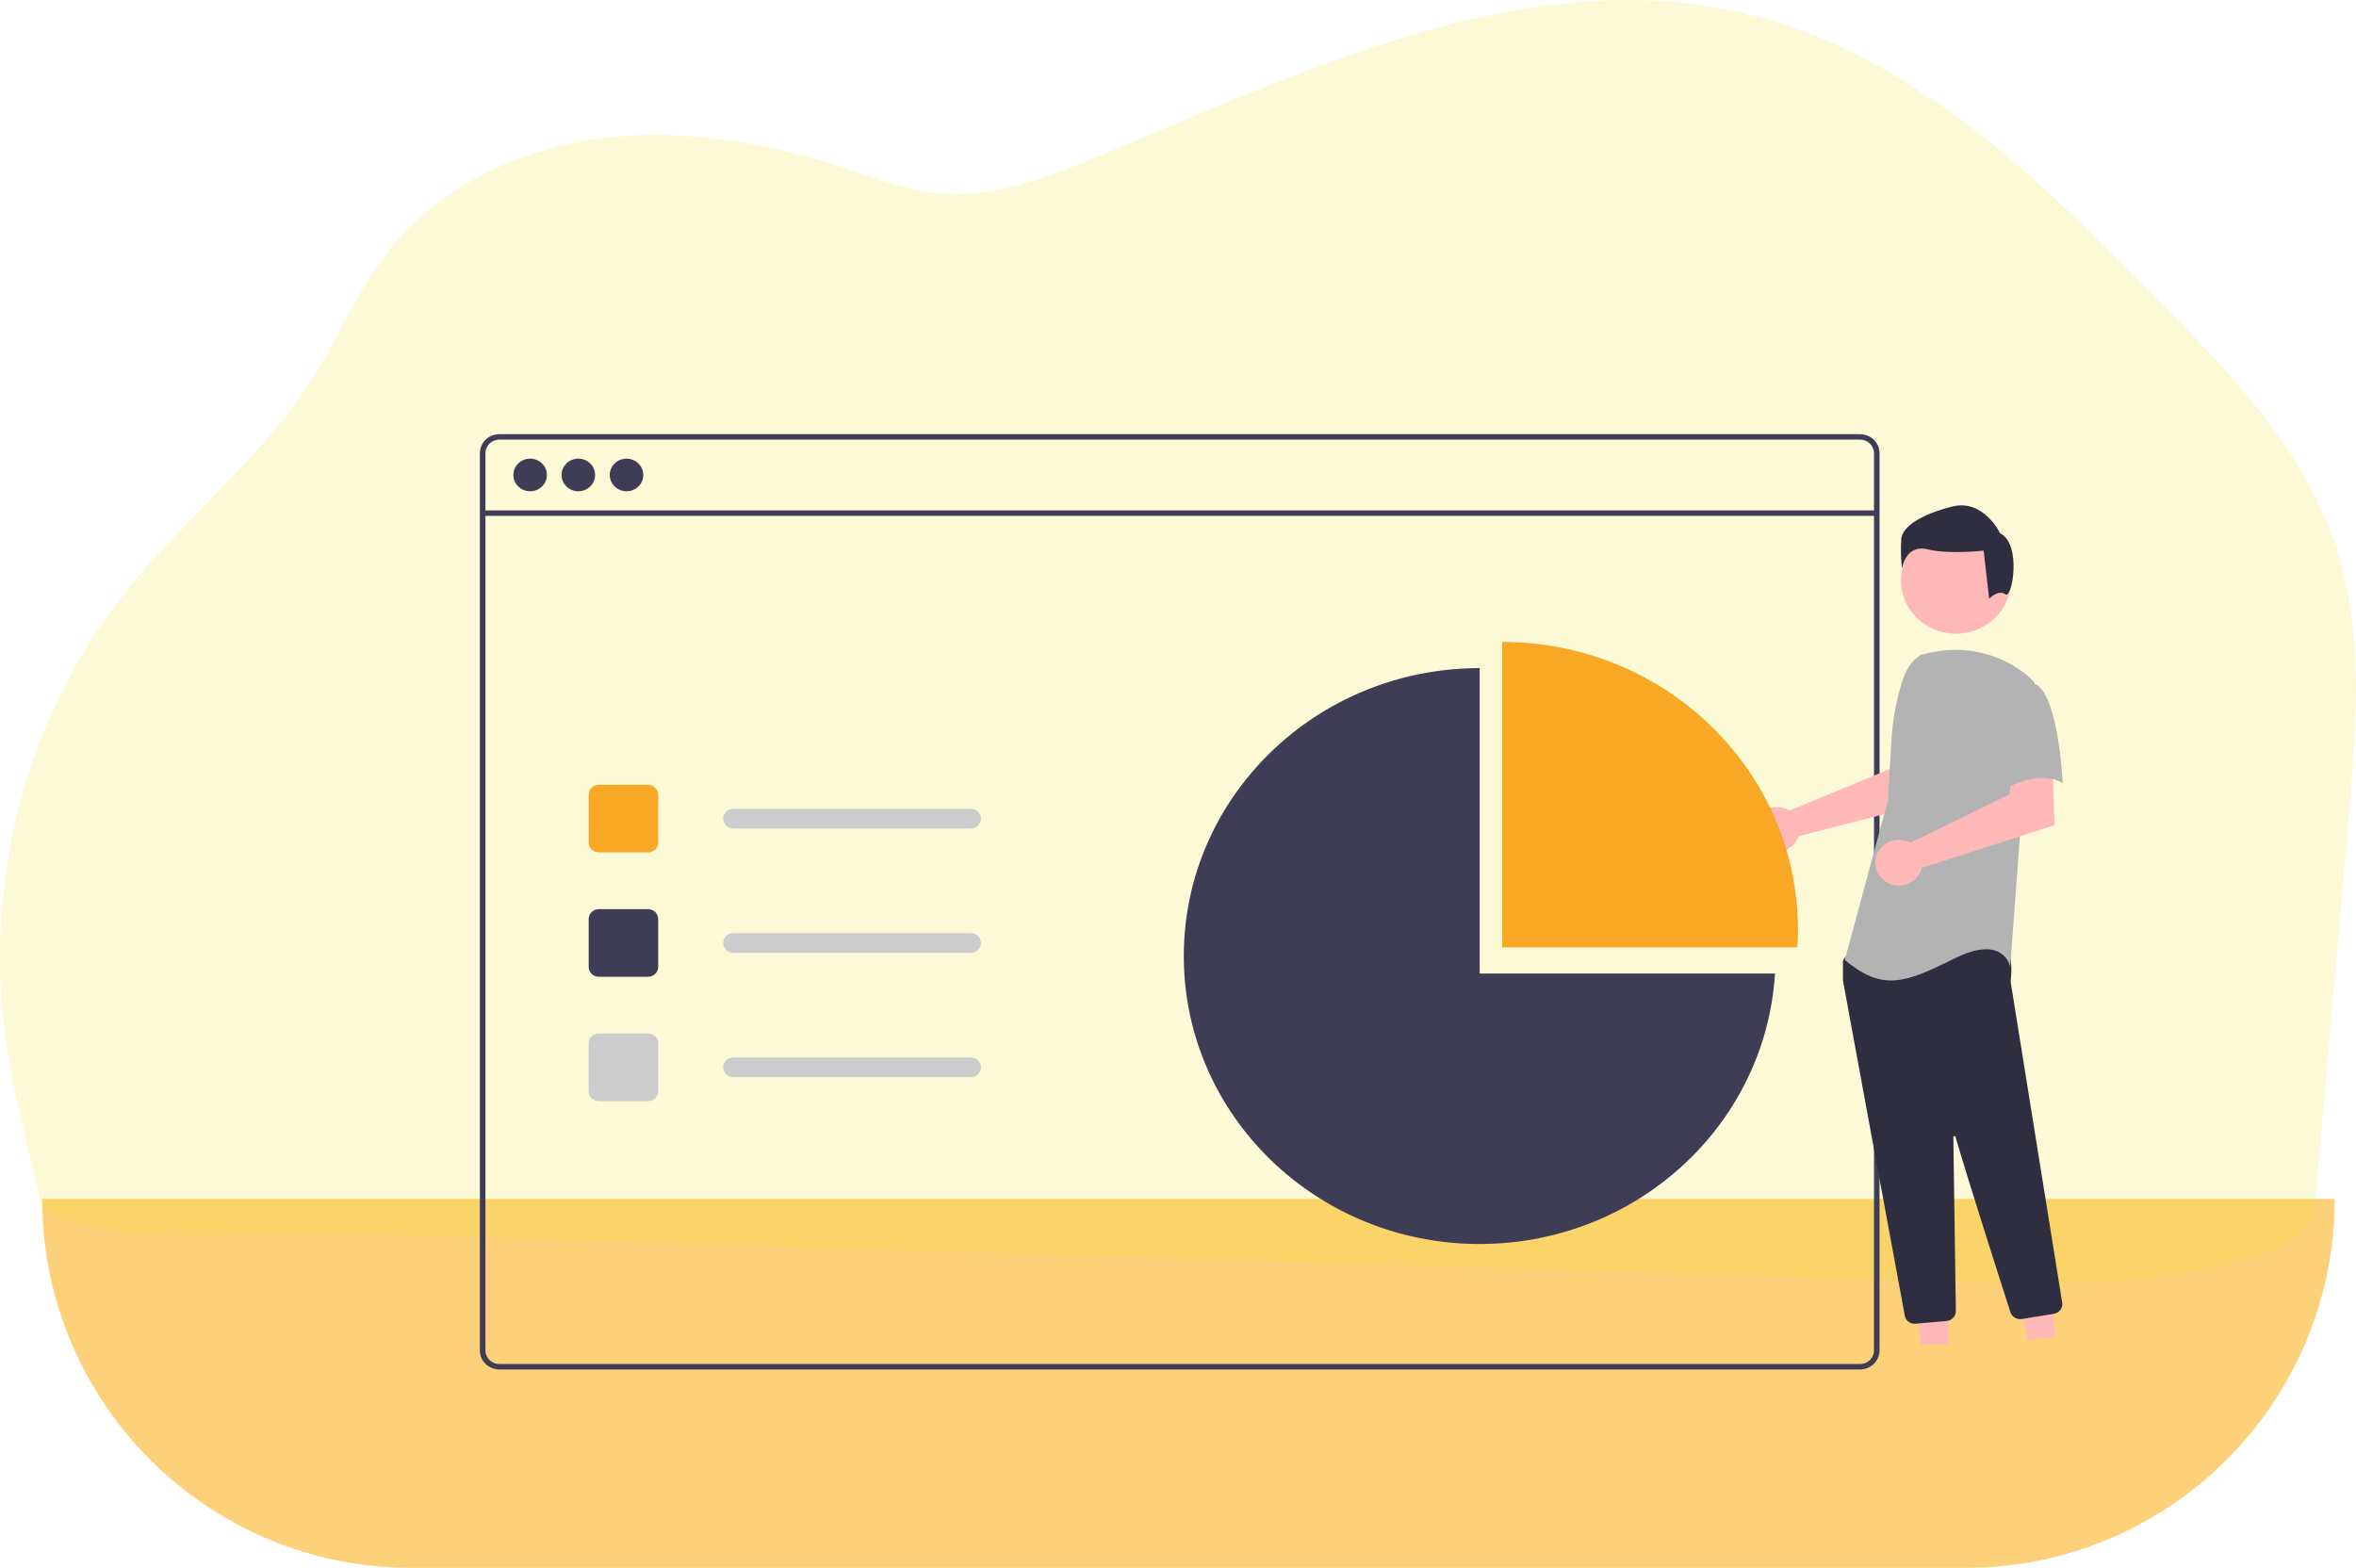 <?xml version="1.0" encoding="utf-8"?>
<!-- Generator: Adobe Illustrator 16.0.0, SVG Export Plug-In . SVG Version: 6.00 Build 0)  -->
<!DOCTYPE svg PUBLIC "-//W3C//DTD SVG 1.1//EN" "http://www.w3.org/Graphics/SVG/1.1/DTD/svg11.dtd">
<svg version="1.1" id="Layer_1" xmlns="http://www.w3.org/2000/svg" xmlns:xlink="http://www.w3.org/1999/xlink" x="0px" y="0px"
	 width="810.09px" height="539.16px" viewBox="0 0 810.09 539.16" enable-background="new 0 0 810.09 539.16" xml:space="preserve">
<path opacity="0.59" fill="#FCB21D" enable-background="new    " d="M802.76,412.25c0,70.085-56.814,126.9-126.899,126.9l0,0H141.4
	c-70.085,0-126.9-56.815-126.9-126.9H802.76z"/>
<path opacity="0.18" fill="#F2E320" enable-background="new    " d="M42.5,204.35c20.4-25.7,47.12-46.33,64.73-74
	c9.2-14.47,15.8-30.68,26.4-44.14c17.8-22.53,45.9-35.46,74.4-38.84s57.5,2.07,84.76,11.14c9.5,3.16,19,6.8,28.93,7.9
	c18.4,2,36.52-4.7,53.64-11.72c73.081-30.06,150.7-68.9,227.28-49.44c55.9,14.2,99.25,57,139.7,98.14
	c24.44,24.85,49.65,50.92,60.68,84c9.9,29.7,7.301,61.94,4.601,93.139L796.27,411c-0.096,3.005-0.704,5.971-1.8,8.77
	c-2.7,5.9-9.27,8.87-15.399,11c-34.87,11.881-72.62,10.9-109.44,9.801l-557.5-16.7c-23.8-0.7-77.24,5.52-97.64-8.63
	c0,0-9.78-39-12.3-55.9c-8.06-54.18,6.1-111.9,40.3-155L42.5,204.35z"/>
<path fill="#3F3D56" d="M639.543,149.301H171.717c-3.71,0.003-6.717,2.93-6.721,6.541v308.541c0.003,3.61,3.01,6.538,6.721,6.541
	h467.826c1.967,0,3.834-0.839,5.11-2.295c0.053-0.057,0.103-0.116,0.146-0.18c0.4-0.479,0.726-1.011,0.964-1.584
	c0.337-0.786,0.511-1.631,0.507-2.482V155.842C646.268,152.229,643.256,149.301,639.543,149.301z M644.353,464.383
	c0.001,0.913-0.275,1.805-0.794,2.565c-0.46,0.669-1.086,1.216-1.818,1.59c-0.68,0.342-1.433,0.52-2.197,0.518H171.717
	c-2.65-0.003-4.798-2.093-4.802-4.673V155.842c0.003-2.579,2.151-4.67,4.802-4.673h467.826c2.653,0,4.806,2.09,4.81,4.673V464.383z"
	/>
<rect x="165.954" y="175.518" fill="#3F3D56" width="479.354" height="1.87"/>
<ellipse fill="#3F3D56" cx="182.284" cy="163.326" rx="5.765" ry="5.61"/>
<ellipse fill="#3F3D56" cx="198.855" cy="163.326" rx="5.764" ry="5.61"/>
<ellipse fill="#3F3D56" cx="215.426" cy="163.326" rx="5.764" ry="5.61"/>
<path fill="#F9A826" d="M222.84,293.134h-16.956c-1.915-0.002-3.466-1.512-3.468-3.375v-16.503c0.002-1.863,1.553-3.373,3.468-3.375
	h16.956c1.914,0.002,3.466,1.512,3.469,3.375v16.503C226.306,291.622,224.754,293.132,222.84,293.134z"/>
<path fill="#3F3D56" d="M222.84,335.892h-16.956c-1.915-0.002-3.466-1.512-3.468-3.375v-16.503c0.002-1.863,1.553-3.373,3.468-3.376
	h16.956c1.914,0.003,3.466,1.513,3.469,3.376v16.503C226.306,334.38,224.754,335.89,222.84,335.892z"/>
<path fill="#CCCCCC" d="M222.84,378.648h-16.956c-1.915-0.002-3.466-1.512-3.468-3.376v-16.502c0.002-1.863,1.553-3.374,3.468-3.376
	h16.956c1.914,0.002,3.466,1.513,3.469,3.376v16.502C226.306,377.137,224.754,378.646,222.84,378.648z"/>
<path fill="#CCCCCC" d="M333.824,284.883h-81.697c-1.915,0-3.468-1.511-3.468-3.375c0-1.865,1.553-3.376,3.468-3.376h81.697
	c1.915,0,3.468,1.511,3.468,3.376C337.292,283.372,335.739,284.883,333.824,284.883z"/>
<path fill="#CCCCCC" d="M333.824,327.641h-81.697c-1.915,0-3.468-1.512-3.468-3.376s1.553-3.376,3.468-3.376h81.697
	c1.915,0,3.468,1.512,3.468,3.376S335.739,327.641,333.824,327.641z"/>
<path fill="#CCCCCC" d="M333.824,370.396h-81.697c-1.915,0-3.468-1.511-3.468-3.375s1.553-3.375,3.468-3.375h81.697
	c1.915,0,3.468,1.511,3.468,3.375S335.739,370.396,333.824,370.396z"/>
<path fill="#FFB8B8" d="M614.188,278.185c0.379,0.168,0.742,0.365,1.088,0.59l34.568-14.359l1.234-8.862l13.812-0.083l-0.815,20.327
	l-45.627,11.744c-0.097,0.309-0.212,0.611-0.346,0.906c-1.849,3.839-6.545,5.493-10.489,3.694c-3.945-1.8-5.645-6.37-3.795-10.21
	C605.645,278.138,610.26,276.471,614.188,278.185L614.188,278.185z"/>
<polygon fill="#FFB8B8" points="669.914,462.385 660.465,462.385 655.97,426.912 669.916,426.912 "/>
<polygon fill="#FFB8B8" points="706.661,459.785 697.258,460.688 689.211,425.815 703.09,424.484 "/>
<ellipse fill="#FFB8B8" cx="672.544" cy="199.506" rx="18.93" ry="18.424"/>
<path fill="#2F2E41" d="M658.353,455.211c-1.676,0.004-3.112-1.166-3.402-2.773c-4.891-26.424-20.878-112.822-21.26-115.216
	c-0.008-0.055-0.012-0.11-0.012-0.166v-6.442c-0.001-0.234,0.075-0.463,0.216-0.654l2.111-2.879c0.203-0.28,0.528-0.453,0.882-0.469
	c12.04-0.549,51.471-2.159,53.376,0.157l0,0c1.913,2.328,1.238,9.382,1.083,10.772l0.007,0.145l17.716,110.264
	c0.289,1.831-0.987,3.547-2.863,3.853l-11.064,1.774c-1.703,0.266-3.351-0.721-3.873-2.32c-3.423-10.644-14.898-46.446-18.875-60.3
	c-0.056-0.2-0.268-0.316-0.472-0.262c-0.17,0.045-0.286,0.195-0.284,0.366c0.199,13.205,0.68,46.899,0.845,58.537l0.018,1.253
	c0.016,1.759-1.354,3.237-3.154,3.403l-10.67,0.943C658.568,455.206,658.46,455.211,658.353,455.211z"/>
<path id="e15ec395-f7cd-4347-89a2-a03d95a452a7" fill="#B3B3B3" d="M660.53,225.174c-3.305,1.911-5.28,5.423-6.415,8.997
	c-2.1,6.617-3.364,13.458-3.764,20.374l-1.199,20.703l-14.841,54.887c12.863,10.593,20.281,8.185,37.597-0.479
	c17.314-8.664,19.292,2.89,19.292,2.89l3.463-46.702l4.947-51.033c-1.11-1.301-2.367-2.478-3.747-3.506
	c-9.265-7.011-21.321-9.499-32.711-6.747L660.53,225.174z"/>
<path fill="#FFB8B8" d="M655.71,289.269c0.399,0.146,0.786,0.323,1.156,0.529l34.181-16.651l0.566-9.021l14.1-0.946l0.756,20.563
	l-45.677,14.701c-1.015,4.235-5.364,6.868-9.716,5.88c-4.35-0.987-7.056-5.221-6.041-9.455s5.363-6.867,9.715-5.879
	C655.076,289.063,655.396,289.156,655.71,289.269L655.71,289.269z"/>
<path id="bf6aefed-5d84-44a4-8c4e-9d1f3daa58d8" fill="#B3B3B3" d="M699.362,235.044c8.41,2.889,9.892,34.186,9.892,34.186
	c-9.894-5.297-21.767,3.371-21.767,3.371s-2.473-8.186-5.441-18.777c-1.821-6.057-0.328-12.598,3.958-17.333
	C686.004,236.491,690.952,232.153,699.362,235.044z"/>
<path id="f516f9fe-dc87-4aac-a802-2e179304beb7" fill="#2F2E41" d="M689.518,204.378c-2.359-1.836-5.576,1.501-5.576,1.501
	l-1.887-16.528c0,0-11.795,1.375-19.341-0.458c-7.548-1.834-8.727,6.658-8.727,6.658c-0.39-3.43-0.468-6.887-0.236-10.331
	c0.473-4.132,6.604-8.264,17.453-11.019c10.85-2.755,16.51,9.182,16.51,9.182C695.263,187.057,691.875,206.215,689.518,204.378z"/>
<path fill="#F9A826" d="M618.028,325.765c0.122-1.985,0.19-3.985,0.19-6.001c0-54.686-45.549-99.016-101.734-99.016v105.017H618.028
	z"/>
<path fill="#3F3D56" d="M508.777,334.767V229.749c-56.187-0.002-101.737,44.327-101.739,99.013
	c-0.003,54.686,45.543,99.018,101.73,99.02c53.794,0.002,98.292-40.755,101.553-93.015H508.777z"/>
</svg>
